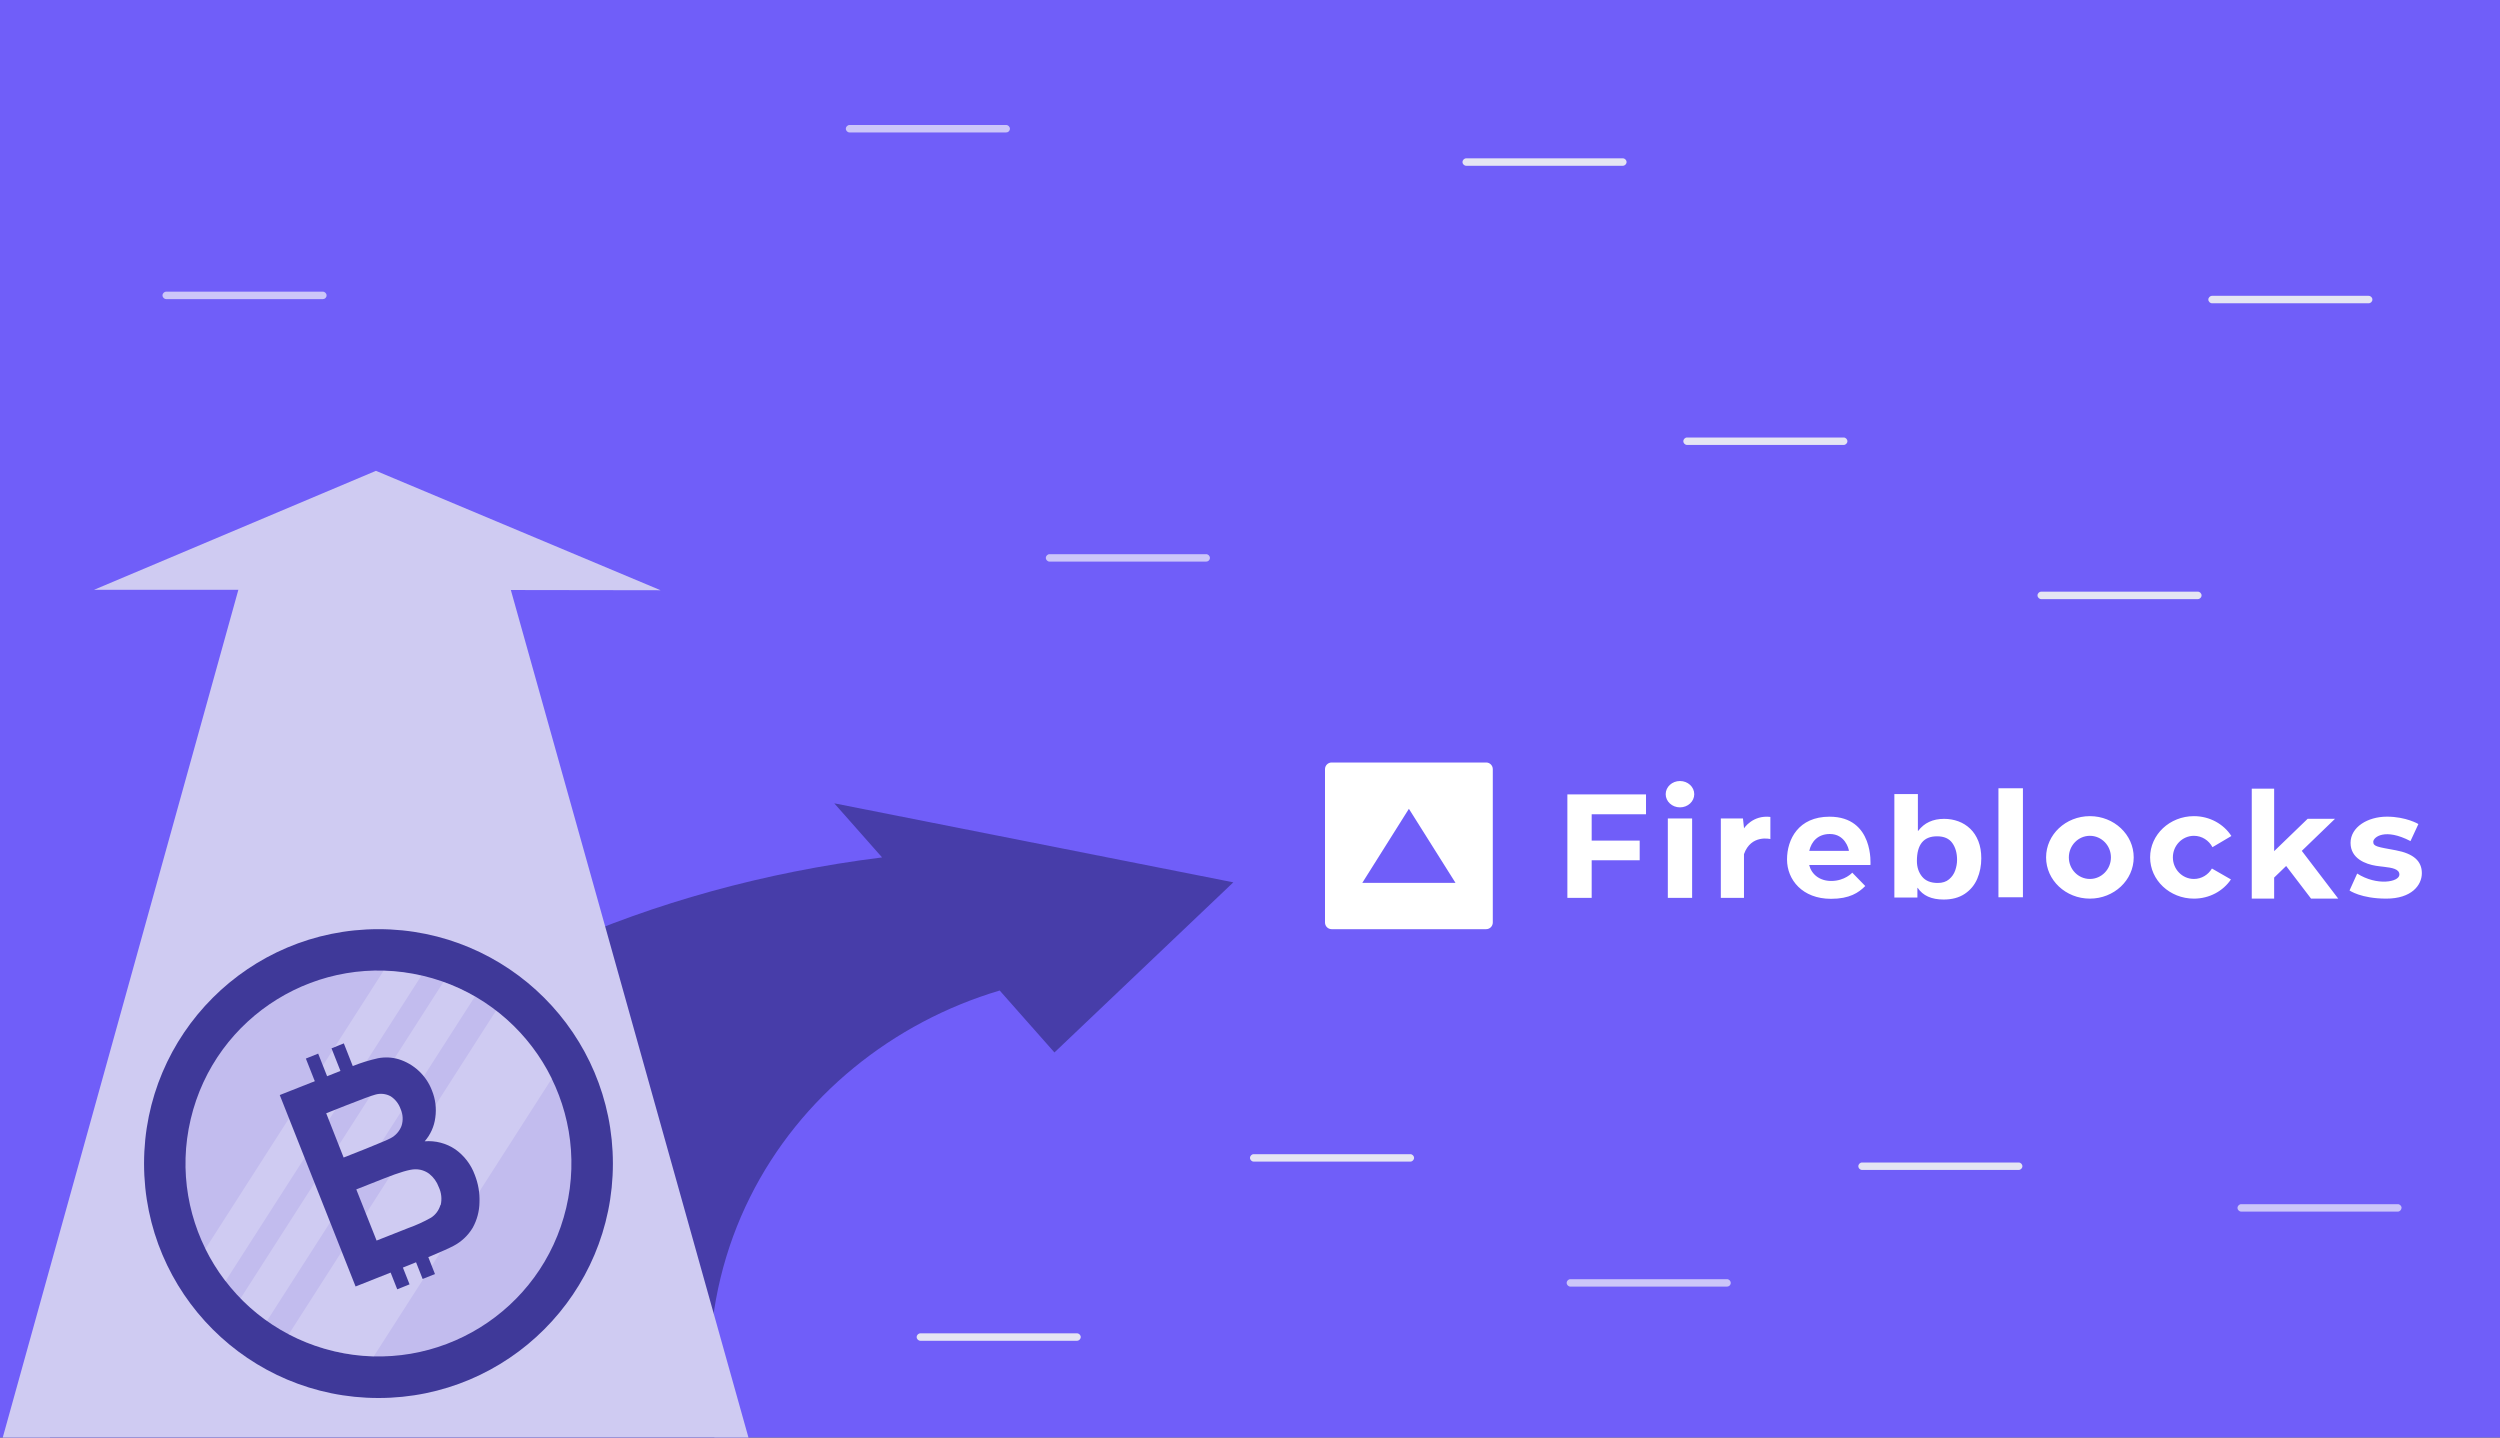 <?xml version="1.0" encoding="UTF-8"?> <svg xmlns="http://www.w3.org/2000/svg" width="600" height="345" viewBox="0 0 600 345" fill="none"><rect x="0" y="0" width="600" height="345" fill="#333333" stroke="none"/><g clip-path="url(#clip0)"><rect width="600" height="345" fill="#705EF9"></rect><path d="M296 211.759L200.224 192.797L211.698 205.779C97.392 220.108 24.133 295.253 0 376.377H180.778C151.043 308.612 188.697 252.967 239.924 237.723L253.068 252.59L296 211.759Z" fill="#473DA9"></path><path d="M180.294 347.376L122.602 141.603L158.532 141.657L90.228 113L22.571 141.55H57.207L0 347.376H180.294Z" fill="#CFCBF2"></path><path d="M90.834 335.521C121.906 335.521 147.095 310.332 147.095 279.261C147.095 248.189 121.906 223 90.834 223C59.762 223 34.573 248.189 34.573 279.261C34.573 310.332 59.762 335.521 90.834 335.521Z" fill="#3F3999"></path><path d="M135.894 289.874C141.768 264.986 126.354 240.048 101.466 234.174C76.578 228.3 51.64 243.714 45.766 268.602C39.891 293.49 55.305 318.428 80.194 324.302C105.082 330.176 130.02 314.762 135.894 289.874Z" fill="#C2BCEE"></path><path opacity="0.22" d="M106.427 235.664L57.73 311.615C59.674 313.607 61.795 315.417 64.068 317.023L113.979 239.166C111.573 237.772 109.045 236.6 106.427 235.664V235.664ZM119.042 242.561L69.297 320.227C75.594 323.548 82.574 325.367 89.69 325.54L132.443 258.833C129.282 252.454 124.697 246.886 119.042 242.561V242.561ZM92.025 233.031L49.285 299.739C50.635 302.475 52.251 305.072 54.109 307.493L101.114 234.187C98.131 233.491 95.087 233.092 92.025 232.996V233.031Z" fill="white"></path><path d="M109.262 275.831C107.104 274.379 104.516 273.703 101.924 273.913C103.321 272.316 104.209 270.337 104.473 268.231C104.786 266.022 104.507 263.769 103.663 261.703C102.986 259.93 101.914 258.334 100.53 257.036C99.145 255.738 97.483 254.772 95.67 254.211C94.052 253.737 92.345 253.659 90.691 253.984C88.635 254.445 86.619 255.07 84.663 255.854L82.519 250.411L79.565 251.602L81.709 257.022L78.505 258.296L76.361 252.865L73.406 254.056L75.551 259.488L67.141 262.811L85.342 308.756L93.752 305.42L95.337 309.435L98.291 308.244L96.695 304.217L99.077 303.264L99.851 302.943L101.435 306.957L104.39 305.766L102.793 301.716C105.843 300.441 107.868 299.536 108.821 299.024C110.734 298.029 112.333 296.524 113.443 294.676C114.485 292.801 115.046 290.697 115.075 288.553C115.16 286.298 114.775 284.051 113.943 281.954C113.04 279.485 111.407 277.35 109.262 275.831ZM78.29 267.183L82.984 265.325C86.843 263.8 89.19 262.942 90.048 262.716C91.29 262.349 92.626 262.49 93.764 263.109C94.878 263.835 95.716 264.913 96.147 266.17C96.721 267.45 96.798 268.899 96.361 270.232C95.873 271.509 94.932 272.561 93.716 273.186C92.978 273.591 91.024 274.378 87.832 275.688L82.472 277.808L78.29 267.183ZM105.688 289.232C105.332 290.475 104.536 291.546 103.449 292.246C101.69 293.236 99.848 294.073 97.945 294.747L90.381 297.737L85.509 285.456L92.12 282.847C95.837 281.37 98.342 280.631 99.637 280.631C100.854 280.606 102.044 280.988 103.02 281.715C104.057 282.54 104.845 283.637 105.295 284.884C105.941 286.238 106.105 287.772 105.76 289.232H105.688Z" fill="#3F3999"></path><path d="M460.294 190.572V199.401H460.372C461.824 197.484 463.897 196.525 466.59 196.525C467.792 196.525 468.93 196.722 470 197.116C471.071 197.51 472.023 198.104 472.855 198.898C473.684 199.692 474.335 200.684 474.804 201.875C475.275 203.065 475.508 204.441 475.508 206C475.508 207.757 475.188 209.39 474.543 210.898C473.899 212.408 472.897 213.616 471.537 214.525C470.177 215.433 468.489 215.889 466.473 215.889C463.562 215.889 461.489 214.957 460.253 213.094H460.176V215.407H454.647V190.572H460.294ZM439.08 196.006C449.824 196.006 448.905 207.606 448.905 207.606H434.198C434.793 209.915 436.77 211.432 439.494 211.432C442.775 211.432 444.544 209.439 444.544 209.439L447.666 212.646C446.059 214.251 443.9 215.717 439.446 215.717C432.559 215.717 428.886 211.134 428.886 206.278C428.886 201.421 431.642 196.006 439.08 196.006ZM572.856 195.998C577.478 195.998 580.416 197.77 580.416 197.77L578.518 201.863C572.367 198.656 569.581 200.916 569.581 202.046C569.581 203.177 570.682 203.268 574.967 204.063C579.253 204.858 581.243 206.658 581.243 209.561C581.243 212.463 578.762 215.671 572.703 215.671C566.641 215.671 563.887 213.715 563.887 213.715L565.724 209.652C570.468 212.677 575.855 211.698 575.855 209.898C575.855 208.546 574.064 208.259 572.136 208.033L571.306 207.936C570.938 207.893 570.573 207.846 570.223 207.789C567.775 207.392 564.132 206.079 564.132 202.29C564.132 198.503 568.235 195.998 572.856 195.998ZM545.795 189.278V204.277L553.829 196.517H560.395L552.432 204.208L561.176 215.671H554.656L548.677 207.835L545.795 210.618V215.671H540.422V189.278H545.795ZM526.541 195.877C530.351 195.877 533.687 197.783 535.532 200.641L530.99 203.325C530.139 201.701 528.465 200.596 526.541 200.596C523.751 200.596 521.49 202.914 521.49 205.773C521.49 208.632 523.751 210.951 526.541 210.951C528.376 210.951 529.978 209.944 530.863 208.442L535.424 211.064C533.56 213.832 530.28 215.671 526.541 215.671C520.733 215.671 516.026 211.239 516.026 205.773C516.026 200.307 520.733 195.877 526.541 195.877ZM501.575 195.876C507.38 195.876 512.089 200.308 512.089 205.773C512.089 211.239 507.38 215.67 501.575 215.67C495.766 215.67 491.061 211.239 491.061 205.773C491.061 200.308 495.766 195.876 501.575 195.876ZM406.109 196.426V215.488H400.278V196.426H406.109ZM395.041 190.652V195.418H382.002V201.741H393.525V206.461H382.002V215.488H376.169V190.652H395.041ZM418.554 198.808C418.554 198.808 420.62 195.555 424.89 196.06V201.374C424.89 201.374 420.252 200.183 418.554 204.995V215.487H412.998V196.426H418.309L418.554 198.671V198.808ZM485.502 189.186V215.349H479.625V189.186H485.502ZM464.892 200.713C461.669 200.713 460.057 202.685 460.057 206.63C460.057 208.125 460.473 209.379 461.302 210.393C462.133 211.405 463.384 211.912 465.058 211.912C466.174 211.912 467.08 211.619 467.776 211.034C468.471 210.449 468.965 209.733 469.256 208.886C469.549 208.04 469.695 207.194 469.695 206.351C469.695 204.729 469.313 203.386 468.548 202.317C467.784 201.248 466.564 200.713 464.892 200.713ZM501.575 200.596C498.784 200.596 496.523 202.913 496.523 205.773C496.523 208.633 498.784 210.951 501.575 210.951C504.364 210.951 506.624 208.633 506.624 205.773C506.624 202.913 504.364 200.596 501.575 200.596ZM439.172 200.16C436.33 200.16 434.751 201.921 434.217 204.215H443.74C443.694 203.619 442.753 200.16 439.172 200.16ZM403.193 187.444C405.085 187.444 406.621 188.86 406.621 190.606C406.621 192.352 405.085 193.768 403.193 193.768C401.301 193.768 399.765 192.352 399.765 190.606C399.765 188.86 401.301 187.444 403.193 187.444Z" fill="white"></path><path d="M356.681 183C357.559 183 358.271 183.716 358.271 184.6V221.4C358.271 222.284 357.559 223 356.681 223H319.59C318.712 223 318 222.284 318 221.4V184.6C318 183.716 318.712 183 319.59 183H356.681ZM338.136 194.111L326.949 211.889H349.322L338.136 194.111Z" fill="white"></path><path d="M575.483 290.787H537.894C537.417 290.787 537 290.37 537 289.894C537 289.417 537.417 289 537.894 289H575.483C575.959 289 576.376 289.417 576.376 289.894C576.317 290.37 575.959 290.787 575.483 290.787Z" fill="#CCC6F9"></path><path d="M389.483 39.787H351.894C351.417 39.787 351 39.37 351 38.894C351 38.417 351.417 38 351.894 38H389.483C389.959 38 390.376 38.417 390.376 38.894C390.376 39.37 389.959 39.787 389.483 39.787Z" fill="#E5E5F3"></path><path d="M338.483 278.787H300.894C300.417 278.787 300 278.37 300 277.894C300 277.417 300.417 277 300.894 277H338.483C338.959 277 339.376 277.417 339.376 277.894C339.376 278.37 338.959 278.787 338.483 278.787Z" fill="#E5E5F3"></path><path d="M568.483 72.787H530.894C530.417 72.787 530 72.37 530 71.894C530 71.417 530.417 71 530.894 71H568.483C568.959 71 569.376 71.417 569.376 71.894C569.376 72.37 568.959 72.787 568.483 72.787Z" fill="#E5E5F3"></path><path d="M258.483 321.787H220.894C220.417 321.787 220 321.37 220 320.894C220 320.417 220.417 320 220.894 320H258.483C258.959 320 259.376 320.417 259.376 320.894C259.376 321.37 258.959 321.787 258.483 321.787Z" fill="#E5E5F3"></path><path d="M484.483 280.787H446.894C446.417 280.787 446 280.37 446 279.894C446 279.417 446.417 279 446.894 279H484.483C484.959 279 485.376 279.417 485.376 279.894C485.376 280.37 484.959 280.787 484.483 280.787Z" fill="#E5E5F3"></path><path d="M527.483 143.787H489.894C489.417 143.787 489 143.37 489 142.894C489 142.417 489.417 142 489.894 142H527.483C527.959 142 528.376 142.417 528.376 142.894C528.376 143.37 527.959 143.787 527.483 143.787Z" fill="#E5E5F3"></path><path d="M442.483 106.787H404.894C404.417 106.787 404 106.37 404 105.894C404 105.417 404.417 105 404.894 105H442.483C442.959 105 443.376 105.417 443.376 105.894C443.376 106.37 442.959 106.787 442.483 106.787Z" fill="#E5E5F3"></path><path d="M241.483 31.787H203.894C203.417 31.787 203 31.37 203 30.894C203 30.417 203.417 30 203.894 30H241.483C241.959 30 242.376 30.417 242.376 30.894C242.376 31.43 241.959 31.787 241.483 31.787Z" fill="#CCC6F9"></path><path d="M289.483 134.787H251.894C251.417 134.787 251 134.37 251 133.894C251 133.417 251.417 133 251.894 133H289.483C289.959 133 290.376 133.417 290.376 133.894C290.376 134.43 289.959 134.787 289.483 134.787Z" fill="#CCC6F9"></path><path d="M414.483 308.787H376.894C376.417 308.787 376 308.37 376 307.894C376 307.417 376.417 307 376.894 307H414.483C414.959 307 415.376 307.417 415.376 307.894C415.376 308.43 414.959 308.787 414.483 308.787Z" fill="#CCC6F9"></path><path d="M77.483 71.787H39.894C39.417 71.787 39 71.37 39 70.894C39 70.417 39.417 70 39.894 70H77.483C77.959 70 78.376 70.417 78.376 70.894C78.376 71.43 77.959 71.787 77.483 71.787Z" fill="#CCC6F9"></path></g><defs><clipPath id="clip0"><rect width="600" height="345" fill="white"></rect></clipPath></defs></svg> 